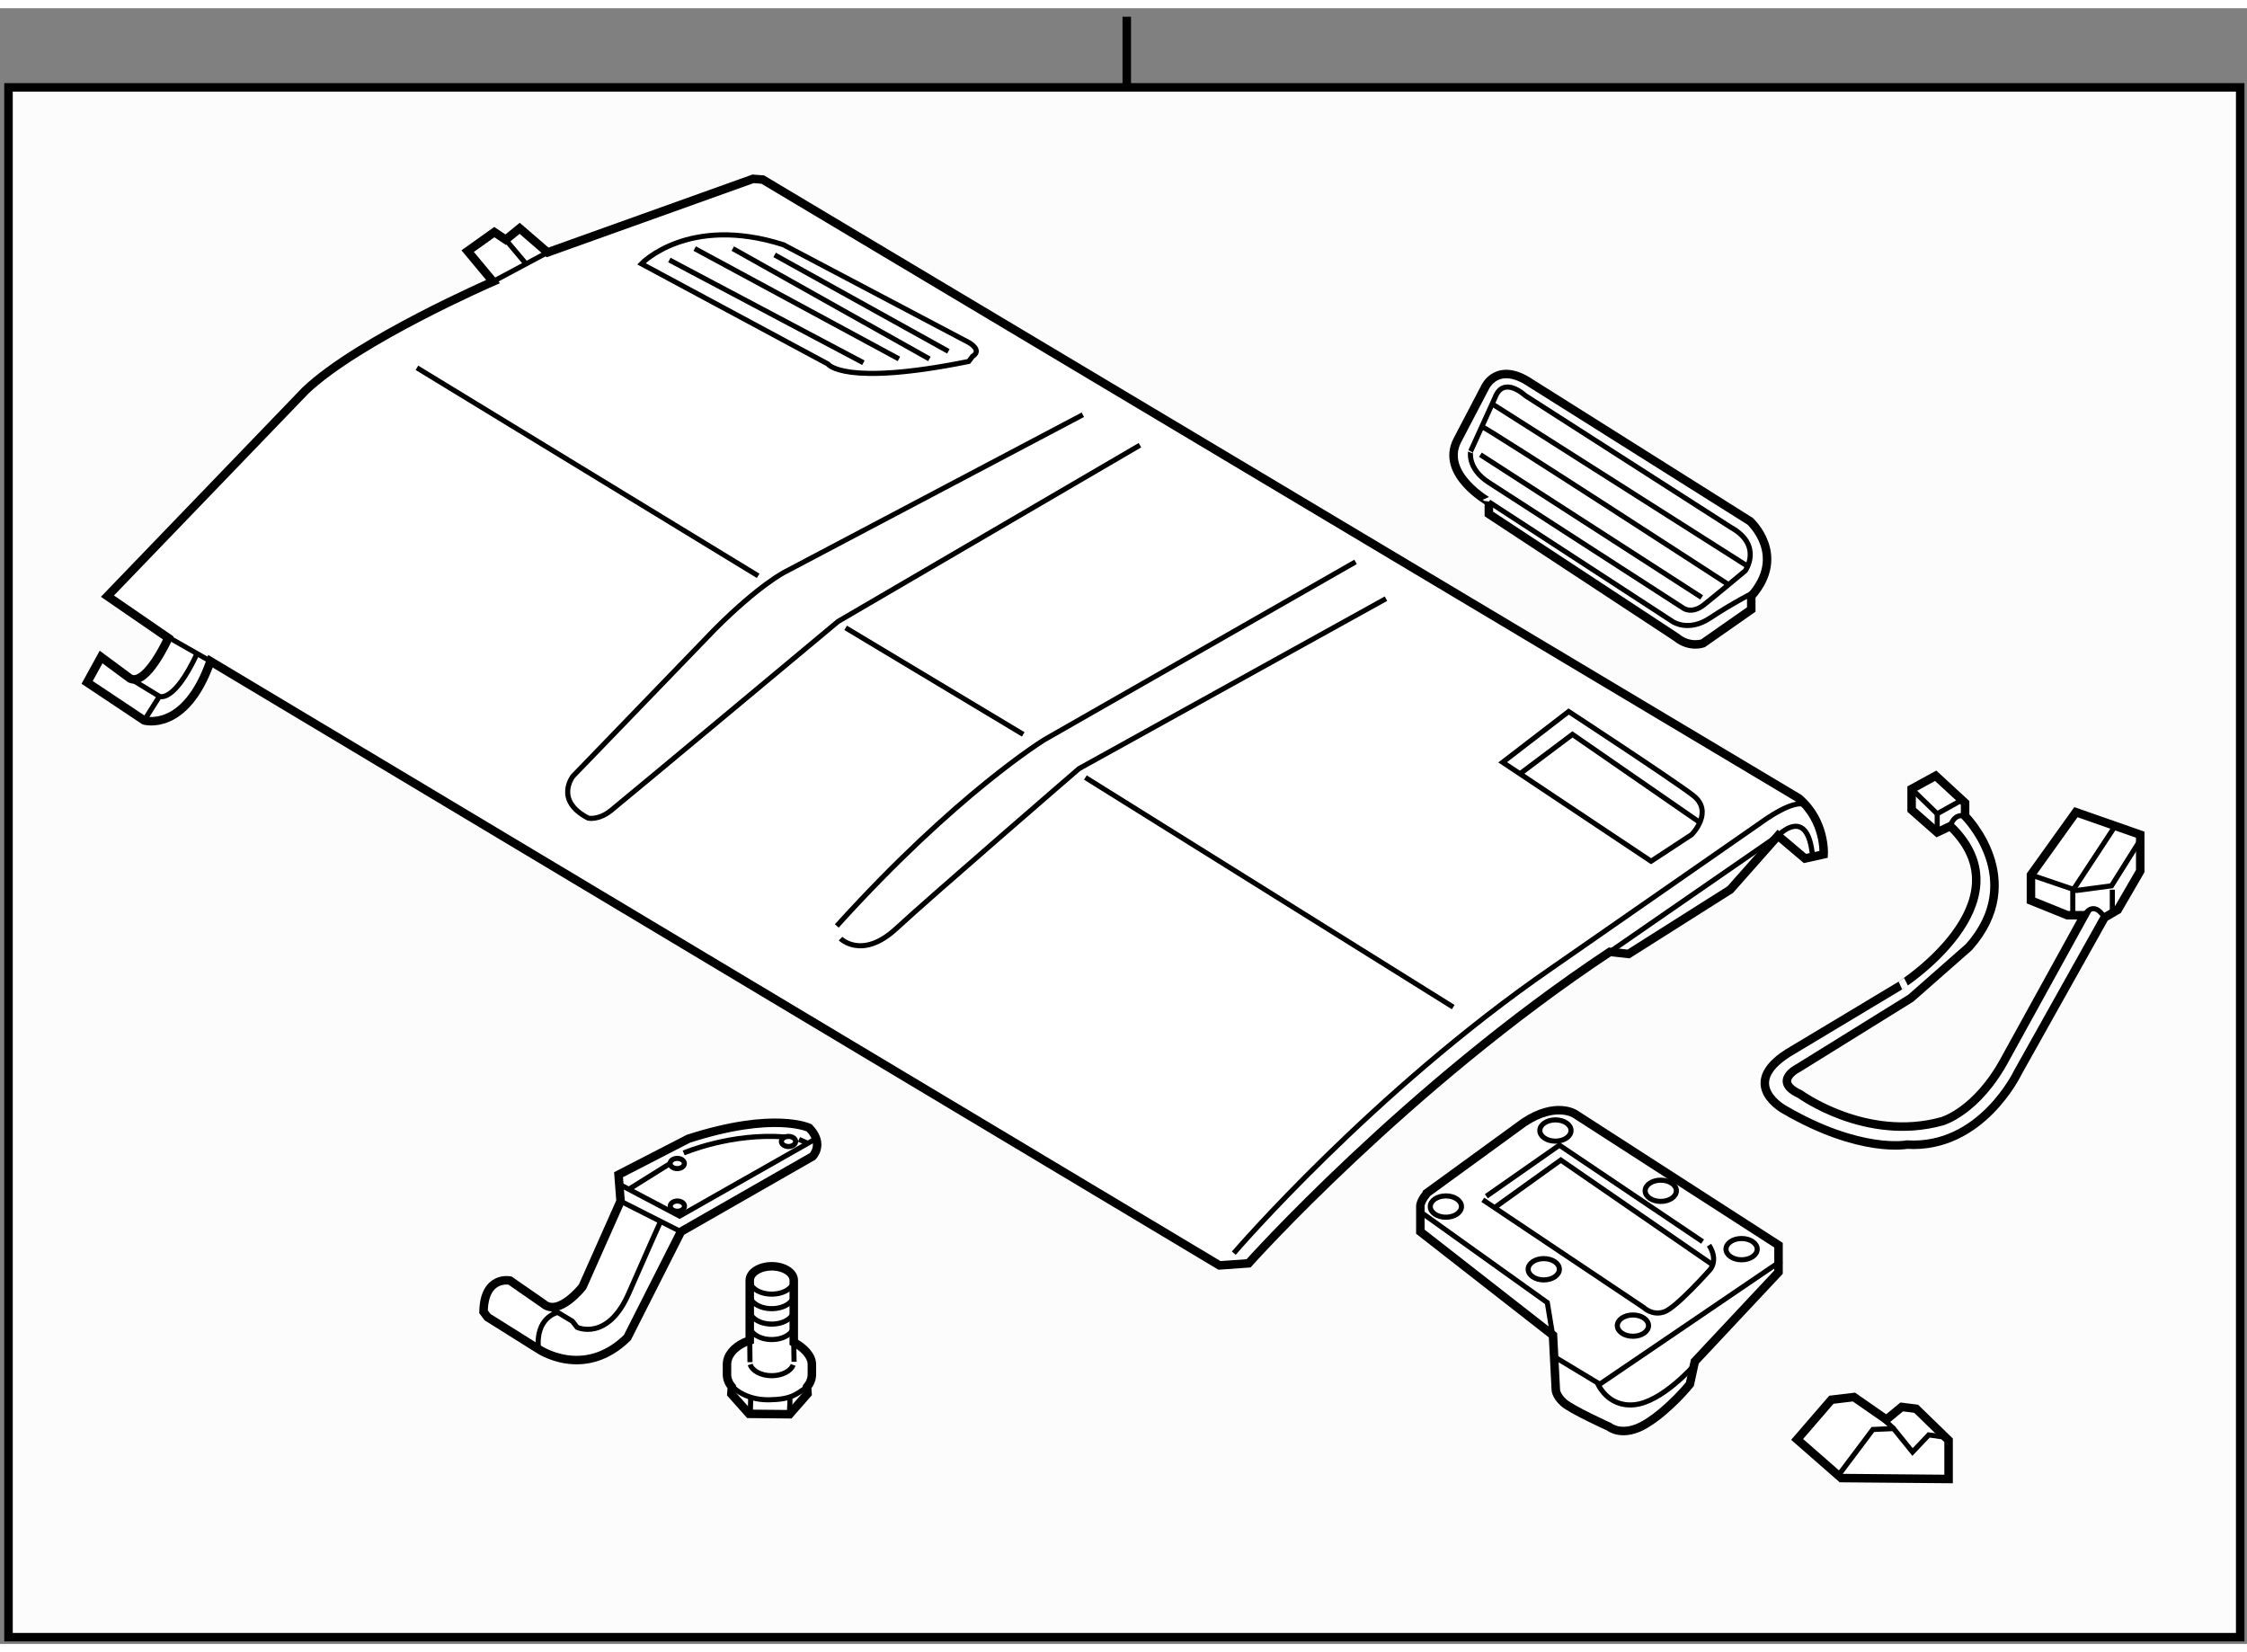 <?xml version="1.0" encoding="utf-8"?>
<!-- Generator: Adobe Illustrator 15.1.0, SVG Export Plug-In . SVG Version: 6.00 Build 0)  -->
<!DOCTYPE svg PUBLIC "-//W3C//DTD SVG 1.1//EN" "http://www.w3.org/Graphics/SVG/1.1/DTD/svg11.dtd">
<svg version="1.1" xmlns="http://www.w3.org/2000/svg" xmlns:xlink="http://www.w3.org/1999/xlink" x="0px" y="0px" width="244.8px"
	 height="180px" viewBox="99.196 20.331 132.202 96.238" enable-background="new 0 0 244.8 180" xml:space="preserve">
	
<rect x="99.196" y="20.331" width="132.202" height="96.238" fill="#808080" stroke="none"/>
	
<g><rect x="99.696" y="24.986" fill="#FCFCFC" stroke="#000000" stroke-width="0.5" width="131.302" height="91.183"></rect><line fill="#FCFCFC" stroke="#000000" stroke-width="0.5" x1="165.489" y1="24.986" x2="165.489" y2="20.831"></line></g><g><path fill="#FFFFFF" stroke="#000000" stroke-width="0.5" d="M111.579,58.75l59.364,35.546l1.711-0.122
			c0,0,9.285-10.383,21.255-18.324l1.101,0.123l5.985-3.787l2.81-3.175l1.587,1.344l1.1-0.244c0,0,0.122-1.955-1.466-3.299
			l-60.954-36.401l-0.57-0.043l-12.09,4.329l-1.641-1.418l-0.822,0.671l-0.67-0.447l-1.568,1.119l1.492,1.791
			c0,0-7.91,3.434-11.044,6.418l-11.642,12.09l3.582,2.462c0,0-1.269,2.835-2.239,2.388l-1.717-1.269l-0.82,1.493l3.358,2.238
			C107.68,62.233,110.104,62.954,111.579,58.75z"></path><line fill="none" stroke="#000000" stroke-width="0.3" x1="108.725" y1="57.125" x2="111.579" y2="58.75"></line><path fill="none" stroke="#000000" stroke-width="0.3" d="M106.859,59.771l1.717,1.045c0,0,0.846,0.42,2.214-2.514"></path><line fill="none" stroke="#000000" stroke-width="0.3" x1="108.577" y1="60.815" x2="107.68" y2="62.233"></line><line fill="none" stroke="#000000" stroke-width="0.3" x1="128.202" y1="36.412" x2="131.411" y2="34.696"></line><line fill="none" stroke="#000000" stroke-width="0.3" x1="128.948" y1="33.949" x2="130.146" y2="35.372"></line><path fill="none" stroke="#000000" stroke-width="0.3" d="M171.785,93.576c0,0,8.21-9.552,18.732-16.792l12.238-8.507
			c0,0,2.293-1.727,2.798-0.924"></path><path fill="none" stroke="#000000" stroke-width="0.3" d="M193.909,75.851l9.896-6.84c0,0,1.763-1.854,2.036,1.244"></path><line fill="none" stroke="#000000" stroke-width="0.3" x1="123.726" y1="41.486" x2="143.802" y2="53.726"></line><line fill="none" stroke="#000000" stroke-width="0.3" x1="148.95" y1="56.785" x2="159.397" y2="63.054"></line><line fill="none" stroke="#000000" stroke-width="0.3" x1="163.054" y1="65.591" x2="184.695" y2="79.099"></line><path fill="none" stroke="#000000" stroke-width="0.3" d="M178.95,52.905l-18.283,10.448c0,0-5.15,3.133-12.239,10.97"></path><path fill="none" stroke="#000000" stroke-width="0.3" d="M148.651,75.069c0,0,1.27,1.269,3.283-0.598
			c2.016-1.865,10.746-9.402,10.746-9.402l18.06-10"></path><path fill="none" stroke="#000000" stroke-width="0.3" d="M162.905,44.248l-17.537,9.254c0,0-1.492,0.746-4.104,3.358
			l-8.359,8.656c0,0-1.119,1.418,0.895,2.463c0,0,0.598,0.149,1.344-0.447c0.747-0.597,13.358-11.12,13.358-11.12l17.762-10.372"></path><path fill="none" stroke="#000000" stroke-width="0.3" d="M156.413,40.815c0.609-0.376-0.225-0.822-0.225-0.822l-10.896-5.746
			c-5.598-1.792-8.358,1.119-8.358,1.119l10.971,5.895c0,0,0.895,1.344,8.283-0.149L156.413,40.815z"></path><line fill="none" stroke="#000000" stroke-width="0.3" x1="138.577" y1="35.143" x2="149.994" y2="41.188"></line><line fill="none" stroke="#000000" stroke-width="0.3" x1="140.069" y1="34.472" x2="152.084" y2="40.963"></line><line fill="none" stroke="#000000" stroke-width="0.3" x1="142.309" y1="34.472" x2="153.876" y2="40.963"></line><line fill="none" stroke="#000000" stroke-width="0.3" x1="144.771" y1="34.844" x2="154.994" y2="40.517"></line><path fill="none" stroke="#000000" stroke-width="0.3" d="M191.487,61.71l-3.881,2.985l8.731,5.821l2.388-1.567
			c0,0,1.344-1.344,0.075-2.313S191.487,61.71,191.487,61.71z"></path><polyline fill="none" stroke="#000000" stroke-width="0.3" points="188.623,65.373 191.711,63.054 199.204,68.235 		"></polyline></g>



	
<g><path fill="#FFFFFF" stroke="#000000" stroke-width="0.5" d="M213.946,68.451l-0.775,0.365l-1.505-1.322v-1.231l1.415-0.775
			l1.731,1.595v0.775c0,0,3.738,3.737,0.228,7.704l-3.419,3.008l-6.61,4.103c0,0-1.595,0.775,0.093,1.55c0,0,3.873,2.827,8.34,1.596
			c0,0,2.052-0.547,3.739-3.693l4.65-8.434h-1.004l-2.142-0.866v-1.504l2.645-3.692l3.784,1.323v2.142l-1.322,2.279l-0.776,0.455
			l-5.107,9.119c0,0-2.141,4.513-6.516,4.24c0,0-2.735,0.546-7.204-2.052c0,0-2.735-1.458,0.184-3.327l6.608-3.967
			C210.982,77.843,218.641,72.966,213.946,68.451z"></path><polyline fill="none" stroke="#000000" stroke-width="0.3" points="213.171,68.816 213.171,67.724 214.627,66.913 		"></polyline><line fill="none" stroke="#000000" stroke-width="0.3" x1="211.666" y1="66.264" x2="213.171" y2="67.724"></line><path fill="none" stroke="#000000" stroke-width="0.3" d="M213.946,68.451c0,0,0.182-0.774,0.866-0.592"></path><path fill="none" stroke="#000000" stroke-width="0.3" d="M221.833,73.694c0,0,0.501-0.956,1.185,0.136"></path><polyline fill="none" stroke="#000000" stroke-width="0.3" points="218.688,71.323 221.376,72.236 223.428,71.962 225.116,69.271 
					"></polyline><polyline fill="none" stroke="#000000" stroke-width="0.3" points="221.149,73.467 221.149,72.236 223.646,68.439 		"></polyline><line fill="none" stroke="#000000" stroke-width="0.3" x1="223.475" y1="72.191" x2="223.475" y2="73.375"></line></g>



	
<g><path fill="#FFFFFF" stroke="#000000" stroke-width="0.5" d="M135.707,90.516l-2.235,5.03c0,0-1.398,1.796-2.314,0.999
			l-1.957-1.357c0,0-1.517-0.32-1.557,1.836l0.24,0.318l2.994,1.877c0,0,2.674,1.836,5.229-0.678l3.153-6.229l7.745-4.431
			c0,0,0.719-0.718-0.199-1.676c0,0-2.036-0.998-7.106,0.638l-4.112,2.116L135.707,90.516z"></path><ellipse fill="none" stroke="#000000" stroke-width="0.3" cx="139.041" cy="88.3" rx="0.419" ry="0.3"></ellipse><ellipse fill="none" stroke="#000000" stroke-width="0.3" cx="139.049" cy="90.809" rx="0.419" ry="0.301"></ellipse><ellipse fill="none" stroke="#000000" stroke-width="0.3" cx="145.588" cy="87.004" rx="0.419" ry="0.298"></ellipse><path fill="none" stroke="#000000" stroke-width="0.3" d="M131.397,96.691l1.477,0.891l0.279,0.359c0,0,1.795,0.838,3.033-1.996
			s1.837-4.151,1.837-4.151"></path><line fill="none" stroke="#000000" stroke-width="0.3" x1="135.707" y1="90.516" x2="139.26" y2="92.313"></line><path fill="none" stroke="#000000" stroke-width="0.3" d="M132.005,97.061c0,0-1.326,0.281-1.127,2.158"></path><polyline fill="none" stroke="#000000" stroke-width="0.3" points="135.631,89.521 139.181,91.395 147.211,86.836 		"></polyline><line fill="none" stroke="#000000" stroke-width="0.3" x1="136.192" y1="89.818" x2="138.621" y2="88.3"></line><path fill="none" stroke="#000000" stroke-width="0.3" d="M139.421,87.682c0,0,2.797-1.203,5.969-0.94"></path><line fill="none" stroke="#000000" stroke-width="0.3" x1="146.206" y1="86.883" x2="146.722" y2="87.114"></line></g>



	
<g><path fill="#FFFFFF" stroke="#000000" stroke-width="0.5" d="M143.307,95.176v3.536c-0.102,0.034-0.206,0.068-0.3,0.112
			c-0.629,0.291-1.039,0.763-1.039,1.297v0.592c0,0.268,0.105,0.518,0.287,0.74l-0.031,0.404l1.044,1.172l2.382,0.023l1.057-1.207
			l-0.028-0.395c0.18-0.222,0.284-0.473,0.284-0.738v-0.592c0-0.501-0.484-1-1.066-1.301v-3.645c0-0.457-0.578-0.826-1.295-0.826
			C143.886,94.35,143.307,94.719,143.307,95.176z"></path><path fill="none" stroke="#000000" stroke-width="0.3" d="M143.307,95.158c0,0.457,0.579,0.828,1.294,0.828
			c0.717,0,1.295-0.371,1.295-0.828"></path><path fill="none" stroke="#000000" stroke-width="0.3" d="M143.333,100.123c0.119,0.378,0.643,0.662,1.268,0.662
			c0.611,0,1.123-0.271,1.26-0.635"></path><polyline fill="none" stroke="#000000" stroke-width="0.3" points="145.636,103.047 145.671,102.389 145.671,102.052 		"></polyline><line fill="none" stroke="#000000" stroke-width="0.3" x1="143.341" y1="102.98" x2="143.362" y2="102.14"></line><path fill="none" stroke="#000000" stroke-width="0.3" d="M143.307,97.83c0,0.457,0.579,0.828,1.294,0.828
			c0.717,0,1.295-0.371,1.295-0.828"></path><path fill="none" stroke="#000000" stroke-width="0.3" d="M143.307,96.92c0,0.457,0.579,0.829,1.294,0.829
			c0.717,0,1.295-0.372,1.295-0.829"></path><path fill="none" stroke="#000000" stroke-width="0.3" d="M143.307,96.012c0,0.459,0.579,0.829,1.294,0.829
			c0.717,0,1.295-0.37,1.295-0.829"></path><path fill="none" stroke="#000000" stroke-width="0.3" d="M142.255,101.387c0,0,0.684,0.839,2.193,0.816
			c1.34-0.021,1.594-0.334,2.229-0.752"></path><line fill="none" stroke="#000000" stroke-width="0.3" x1="145.896" y1="98.82" x2="145.914" y2="99.967"></line><line fill="none" stroke="#000000" stroke-width="0.3" x1="143.307" y1="98.712" x2="143.321" y2="99.988"></line></g>



	
<g><path fill="#FFFFFF" stroke="#000000" stroke-width="0.5" d="M182.763,90.811v1.502l7.803,6.092l0.166,3.212
			c0,0,0,0.335,0.458,0.752c0.46,0.417,2.672,1.419,2.672,1.419s0.793,0.667,2.171-0.168c1.376-0.834,2.587-2.336,2.587-2.336
			l0.291-1.336l4.924-5.256v-1.586l-11.976-7.72c0,0-1.127-0.749-3.004,0.501l-5.675,4.13
			C183.18,90.018,182.763,90.477,182.763,90.811z"></path><ellipse fill="none" stroke="#000000" stroke-width="0.3" cx="190.023" cy="94.523" rx="0.918" ry="0.627"></ellipse><ellipse fill="none" stroke="#000000" stroke-width="0.3" cx="184.264" cy="90.834" rx="0.918" ry="0.627"></ellipse><ellipse fill="none" stroke="#000000" stroke-width="0.3" cx="190.71" cy="86.36" rx="0.918" ry="0.626"></ellipse><ellipse fill="none" stroke="#000000" stroke-width="0.3" cx="201.663" cy="93.34" rx="0.918" ry="0.626"></ellipse><ellipse fill="none" stroke="#000000" stroke-width="0.3" cx="195.269" cy="97.839" rx="0.918" ry="0.626"></ellipse><ellipse fill="none" stroke="#000000" stroke-width="0.3" cx="196.907" cy="89.906" rx="0.918" ry="0.625"></ellipse><polyline fill="none" stroke="#000000" stroke-width="0.3" points="182.763,91.145 190.231,96.484 190.574,98.574 		"></polyline><path fill="none" stroke="#000000" stroke-width="0.3" d="M186.435,90.436l9.471,6.342c0,0,0.502,0.5,1.21,0.25
			c0.71-0.25,2.671-2.462,2.671-2.462s0.543-0.542-0.041-1.46"></path><polyline fill="none" stroke="#000000" stroke-width="0.3" points="187.127,90.898 191.025,88.099 199.96,94.259 		"></polyline><polyline fill="none" stroke="#000000" stroke-width="0.3" points="190.631,99.662 193.318,101.283 204.001,94.022 		"></polyline><path fill="none" stroke="#000000" stroke-width="0.3" d="M193.172,101.194c0,0,0.564,1.466,2.19,1.299
			c1.628-0.167,3.495-2.304,3.495-2.304"></path><polyline fill="none" stroke="#000000" stroke-width="0.3" points="186.645,90.227 190.941,87.222 199.369,92.896 		"></polyline></g>



	
<g><polygon fill="#FFFFFF" stroke="#000000" stroke-width="0.5" points="206.944,102.2 204.929,104.533 207.529,106.808 
			213.841,106.862 213.841,104.586 211.932,102.73 211.084,102.623 210.182,103.367 208.272,102.041 		"></polygon><polyline fill="none" stroke="#000000" stroke-width="0.3" points="207.354,106.656 209.387,103.949 210.605,103.896 
			211.72,105.275 212.673,104.269 213.654,104.406 		"></polyline><line fill="none" stroke="#000000" stroke-width="0.3" x1="209.662" y1="103.008" x2="210.605" y2="103.896"></line></g>



	
<g><path fill="#FFFFFF" stroke="#000000" stroke-width="0.5" d="M184.942,45.745l1.638-3.13c0,0,0.709-1.565,2.701-0.213l12.879,8.11
			c0,0,2.205,1.993,0.071,4.411v0.783l-2.844,1.991c0,0-0.785,0.285-1.566-0.356l-11.029-7.256v-0.712
			C186.792,49.374,183.896,47.746,184.942,45.745z"></path><path fill="none" stroke="#000000" stroke-width="0.3" d="M186.792,49.374l10.815,7.043c0,0,0.925,0.642,2.206-0.213
			c1.279-0.853,2.634-1.542,2.634-1.542"></path><path fill="none" stroke="#000000" stroke-width="0.3" d="M186.792,48.236l11.455,7.399c0,0,0.498,0.356,1.211-0.213
			c0.71-0.568,2.418-1.992,2.418-1.992s1.066-1.495-0.854-2.562l-12.096-7.754c0,0-1.28-1.208-1.778,0.142l-1.423,3.131
			C185.726,46.386,185.484,47.392,186.792,48.236z"></path><line fill="none" stroke="#000000" stroke-width="0.3" x1="186.295" y1="46.6" x2="199.314" y2="54.996"></line><path fill="none" stroke="#000000" stroke-width="0.3" d="M186.381,44.944c0.554,0.232,14.514,9.3,14.514,9.3"></path><line fill="none" stroke="#000000" stroke-width="0.3" x1="186.988" y1="43.609" x2="202.021" y2="53.161"></line></g>


</svg>